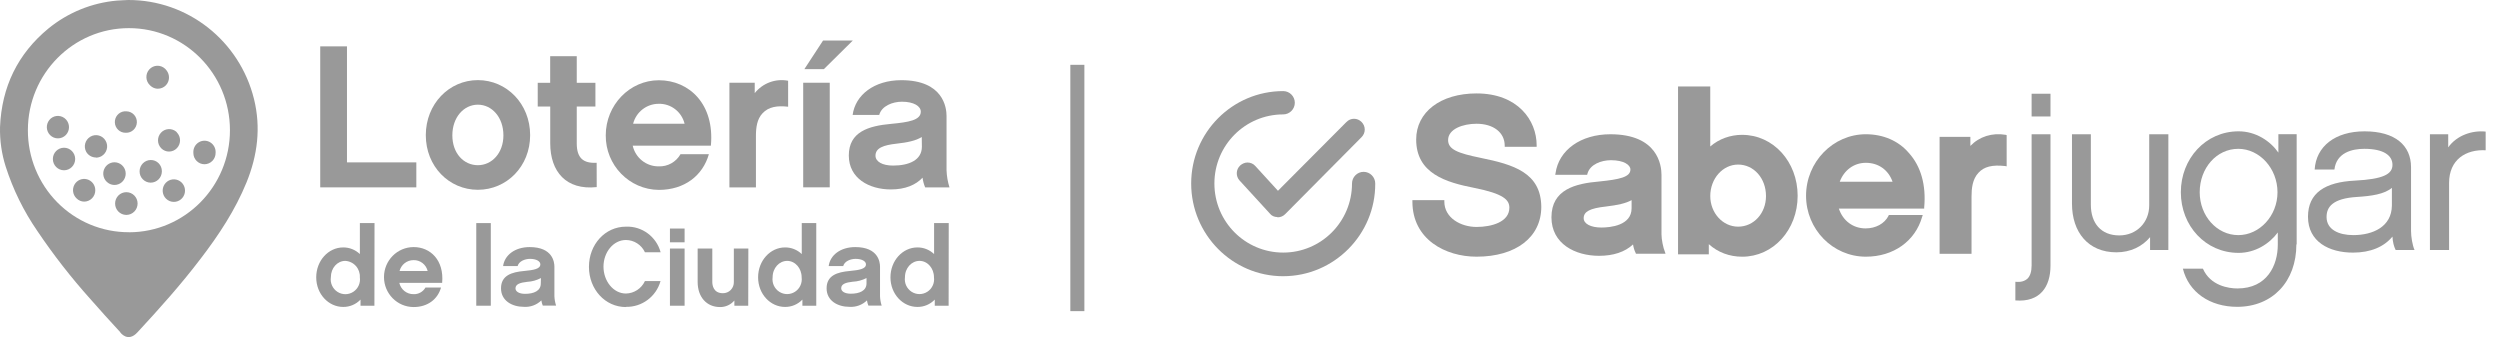 <svg height="24" viewBox="0 0 178 24" width="178" xmlns="http://www.w3.org/2000/svg"><g fill="#999" fill-rule="evenodd"><path d="m76.208 4.615h1v17.538h-1z"/><g fill-rule="nonzero"><g><path d="m24.705 11.561h4.938v1.779h-6.843v-10.039h1.905z"/><path d="m37.746 9.624c0 2.226-1.669 3.889-3.722 3.889-2.053 0-3.707-1.667-3.707-3.889s1.659-3.92 3.707-3.92c2.049 0 3.722 1.686 3.722 3.92m-1.903.013c0-1.286-.818-2.184-1.819-2.184-1.001 0-1.817.898-1.817 2.184 0 1.286.816 2.125 1.817 2.125 1.001 0 1.819-.866 1.819-2.125"/><path d="m42.486 13.321c-2.163.232-3.309-1.083-3.309-3.122v-2.616h-.891v-1.686h.887v-1.897h1.892v1.897h1.329v1.686h-1.329v2.63c0 1.041.471 1.431 1.417 1.376z"/><path d="m45.048 10.37c.196.869.964 1.483 1.846 1.475.64.028 1.242-.307 1.56-.868h2.019c-.432 1.52-1.732 2.544-3.565 2.544-2.105-.021-3.795-1.76-3.778-3.887 0-2.156 1.702-3.92 3.778-3.92 2.176 0 3.98 1.707 3.707 4.656zm3.695-1.56c-.209-.853-.979-1.444-1.848-1.419-.855-0-1.602.583-1.817 1.419z"/><path d="m56.115 7.599c-.759-.089-1.389 0-1.819.462-.401.422-.474 1.029-.474 1.621v3.659h-1.888v-7.449h1.802v.738c.571-.714 1.485-1.053 2.378-.881z"/><path d="m59.078 13.34h-1.89v-7.449h1.89zm-.417-8.418h-1.389l1.331-2.038h2.118z"/><path d="m65.693 12.645c-.488.521-1.231.843-2.264.843-1.56 0-2.994-.795-2.994-2.415 0-1.686 1.392-2.108 3.023-2.255 1.231-.116 2.103-.259 2.103-.866 0-.392-.499-.71-1.344-.71-.674 0-1.446.306-1.617.942h-1.892c.188-1.419 1.531-2.475 3.465-2.475 2.992 0 3.221 1.952 3.221 2.546v3.87c.015.413.085.822.209 1.216h-1.732c-.093-.222-.155-.456-.186-.696m-.056-2.892c-.403.261-1.018.392-1.792.476-.93.103-1.502.304-1.502.856 0 .422.488.704 1.252.704 1.133 0 2.051-.388 2.051-1.343z"/><path d="m26.658 21.767h-.989v-.436c-.323.339-.77.528-1.235.523-1.043 0-1.919-.917-1.919-2.108 0-1.191.87-2.129 1.919-2.129.442-.004.869.166 1.189.474v-2.207h1.043zm-2.07-3.193c-.57 0-1.031.506-1.031 1.17-.058.408.126.813.469 1.035.343.223.784.223 1.127 0 .343-.223.527-.627.469-1.035.016-.295-.085-.584-.281-.804-.196-.22-.47-.351-.762-.366"/><path d="m28.431 20.14c.108.475.528.81 1.01.805.35.016.68-.167.853-.474h1.108c-.234.83-.947 1.391-1.949 1.391-1.167 0-2.113-.956-2.113-2.135s.946-2.135 2.113-2.135c1.189 0 2.176.934 2.028 2.548zm2.019-.843c-.114-.467-.534-.79-1.01-.776-.467.001-.875.319-.993.776z"/><path d="m33.91 15.884h1.035v5.883h-1.035z"/><path d="m38.543 21.39c-.33.321-.778.487-1.235.457-.853 0-1.636-.436-1.636-1.319 0-.919.757-1.155 1.65-1.235.674-.063 1.15-.143 1.15-.474 0-.211-.273-.388-.734-.388-.367 0-.791.167-.885.514h-1.033c.102-.774.834-1.353 1.894-1.353 1.636 0 1.759 1.069 1.759 1.393v2.108c.01.226.05.449.119.664h-.947c-.05-.121-.085-.248-.102-.377m-.029-1.583c-.303.16-.637.252-.978.27-.509.055-.834.167-.834.466 0 .23.267.388.682.388.626 0 1.12-.211 1.12-.736z"/><path d="m44.564 21.862c-1.479 0-2.631-1.265-2.631-2.862s1.152-2.862 2.631-2.862c1.143-.048 2.168.707 2.472 1.821h-1.118c-.247-.53-.774-.869-1.354-.871-.893 0-1.596.871-1.596 1.897 0 1.026.703 1.914 1.596 1.914.582-.01 1.107-.353 1.354-.885h1.112c-.313 1.107-1.327 1.861-2.466 1.834"/><path d="m48.743 17.252h-1.043v-.98h1.043zm0 4.515h-1.043v-4.072h1.043z"/><path d="m53.274 21.767h-.987v-.371c-.256.302-.631.473-1.024.466-.955 0-1.59-.719-1.59-1.785v-2.382h1.043v2.382c0 .228.077.799.749.799.211.005.414-.077.563-.229.148-.151.229-.358.222-.57v-2.382h1.033z"/><path d="m58.118 21.767h-.987v-.436c-.324.339-.771.528-1.237.523-1.043 0-1.917-.917-1.917-2.108 0-1.191.87-2.129 1.917-2.129.443-.005.871.165 1.191.474v-2.207h1.033zm-2.065-3.193c-.572 0-1.043.506-1.043 1.17-.054.407.13.808.472 1.029.342.221.781.221 1.123 0s.527-.623.472-1.029c0-.647-.463-1.17-1.033-1.17"/><path d="m61.727 21.39c-.332.32-.781.486-1.239.457-.853 0-1.634-.436-1.634-1.319 0-.919.757-1.155 1.65-1.235.672-.063 1.152-.143 1.152-.474 0-.211-.275-.388-.736-.388-.367 0-.791.167-.885.514h-1.033c.1-.774.834-1.353 1.894-1.353 1.636 0 1.761 1.069 1.761 1.393v2.108c.009.226.048.449.117.664h-.945c-.051-.12-.086-.247-.102-.377m-.031-1.583c-.305.157-.639.246-.981.261-.507.055-.822.167-.822.466 0 .23.267.388.682.388.626 0 1.12-.211 1.12-.736z"/><path d="m67.542 21.767h-.987v-.436c-.324.339-.771.528-1.237.523-1.043 0-1.917-.917-1.917-2.108 0-1.191.868-2.129 1.917-2.129.442-.004.869.166 1.189.474v-2.207h1.043zm-2.067-3.193c-.572 0-1.043.506-1.043 1.17-.054.407.13.808.472 1.029s.781.221 1.123 0c.342-.221.527-.623.472-1.029 0-.647-.461-1.17-1.033-1.17"/><path d="m8.56 23.649c-.718-.778-1.431-1.562-2.13-2.361-1.368-1.526-2.63-3.146-3.776-4.848-.969-1.407-1.727-2.95-2.249-4.58-.289-.911-.426-1.865-.403-2.822.119-2.852 1.256-5.202 3.444-7.008 1.395-1.139 3.095-1.831 4.882-1.988.144-.015.29-.019.436-.025l.367-.017c4.231-.007 7.923 2.898 8.952 7.044.505 2.045.252 4.015-.53 5.942-.807 1.977-1.969 3.737-3.259 5.421-1.392 1.836-2.935 3.556-4.496 5.242-.699.782-1.239.013-1.239.013m.626-7.124c3.971-.003 7.189-3.258 7.187-7.27-.002-4.012-3.221-7.264-7.193-7.265-3.971-0-7.192 3.251-7.194 7.263-.007 1.929.749 3.781 2.099 5.146 1.35 1.364 3.183 2.128 5.092 2.122"/><path d="m12.378 14.291c-.321-.003-.6-.222-.682-.536-.082-.314.054-.644.332-.806.278-.162.629-.116.857.112.133.133.208.315.208.505s-.075.371-.208.505c-.133.135-.314.21-.503.211"/><path d="m12.378 14.375c-.211.001-.413-.083-.561-.234-.269-.27-.311-.695-.101-1.014.21-.319.614-.444.965-.297.351.146.55.522.477.898-.074.376-.4.647-.779.647m0-1.438c-.169-.001-.332.067-.451.19-.118.119-.184.28-.184.448 0 .168.066.329.184.448.249.238.639.238.889 0 .12-.119.187-.281.187-.451s-.067-.332-.187-.451c-.118-.118-.277-.184-.442-.183"/><path d="m8.155 13.087c-.124-0-.245-.033-.353-.095l-.025-.015c-.301-.19-.417-.575-.272-.902.144-.327.505-.497.846-.398.341.099.557.436.508.791-.049.355-.35.619-.704.619"/><path d="m8.155 13.169c-.138 0-.274-.036-.394-.105l-.025-.015c-.374-.228-.497-.718-.273-1.098.197-.336.603-.481.965-.346.362.135.577.513.51.897s-.396.665-.782.668m0-1.44c-.279.001-.524.189-.6.46-.076.271.035.561.273.71l.021.013c.095.055.203.084.313.084.346 0 .626-.283.626-.632 0-.349-.28-.632-.626-.632"/><path d="m10.732 12.921h-.013c-.188-.003-.367-.081-.499-.217-.131-.136-.203-.32-.2-.51.005-.395.321-.713.711-.717.186-.001.365.073.498.205.132.132.207.313.208.501v.032c-.007.391-.322.705-.709.706"/><path d="m10.732 13.005h-.013c-.21-.003-.411-.091-.557-.245-.147-.151-.228-.357-.223-.569.006-.44.358-.794.793-.799.209-.003.411.079.56.228.149.149.233.351.233.563v.036c-.009.435-.36.784-.791.786m0-1.446c-.346 0-.626.283-.626.632-.003.168.061.331.177.451.116.12.274.189.44.192l.01.084v-.084c.346 0 .626-.283.626-.632v-.023c0-.349-.28-.632-.626-.632"/><path d="m6.831 11.131c-.319.001-.6-.214-.685-.525-.085-.311.046-.641.32-.807h.015c.22-.127.491-.126.71.003.219.129.354.367.353.623-.001.256-.137.493-.358.62-.108.062-.23.095-.355.095"/><path d="m6.829 11.213c-.283-.001-.545-.152-.688-.398-.209-.378-.083-.854.284-1.077l.017-.011c.38-.219.864-.085 1.081.299.106.183.134.402.077.607-.055.205-.189.38-.371.485-.121.07-.259.107-.398.107m-.363-1.416.042.072c-.243.146-.359.437-.284.712.075.275.323.465.605.464.111 0.0.219-.029.315-.084.145-.083.251-.221.294-.383.044-.162.022-.335-.061-.481-.082-.146-.219-.253-.379-.297-.16-.044-.332-.022-.476.061z"/><path d="m14.56 11.61c-.188.001-.369-.075-.503-.209s-.208-.317-.208-.507v-.032c.02-.381.332-.68.71-.68.378 0 .69.299.71.68v.032c0 .19-.075.372-.208.507-.133.134-.313.21-.502.21"/><path d="m14.56 11.694c-.438 0-.793-.359-.793-.801v-.032c-.015-.296.133-.575.384-.728.251-.152.565-.152.816 0 .251.152.399.432.384.728v.017c.003.214-.079.421-.227.574s-.351.24-.563.242m0-1.475c-.346 0-.626.283-.626.632v.019c-.003.349.274.635.62.639.346.003.629-.277.632-.626v-.019c.003-.172-.063-.338-.184-.459-.117-.119-.276-.185-.442-.185"/><path d="m12.04 10.712c-.186-.001-.364-.077-.494-.211l-.015-.015c-.179-.181-.249-.445-.184-.692.066-.247.257-.441.502-.507.245-.066.506.004.685.186l-.503.506.507-.504c.206.205.269.515.159.784-.109.27-.369.446-.658.447"/><path d="m12.04 10.792c-.207.001-.406-.081-.553-.228l-.017-.017c-.288-.304-.294-.781-.014-1.093.28-.311.751-.351 1.078-.09l.058.059v.013l.044.044c.26.316.241.78-.044 1.073-.145.151-.344.237-.553.238m0-1.442c-.257-.008-.493.145-.594.384-.101.239-.046.517.137.699l.013.013c.248.239.638.239.887 0 .226-.228.246-.591.046-.843l-.444.443-.117-.12.451-.443c-.109-.084-.242-.13-.38-.131"/><path d="m11.253 6.237c-.186-.001-.364-.077-.494-.211l-.01-.008c-.277-.28-.277-.734 0-1.014.277-.28.726-.28 1.003 0l-.507.519.507-.506c.206.205.269.515.159.784-.109.27-.369.446-.658.447"/><path d="m11.253 6.319c-.206.001-.405-.08-.553-.226l-.017-.017c-.324-.297-.349-.804-.054-1.132.294-.328.796-.352 1.12-.055l.058.057v.013l.044.044c.259.317.24.781-.044 1.075-.149.153-.353.239-.565.238m0-1.442c-.254-.001-.484.153-.582.39-.098.237-.043.511.137.691l.013.013c.248.24.639.24.887 0 .226-.228.246-.591.046-.843l-.444.443-.117-.118.44-.445c-.109-.084-.242-.13-.38-.131"/><path d="m8.934 9.369c-.372 0-.674-.305-.674-.681s.302-.681.674-.681v.677-.681c.185-.006.365.062.5.19.135.128.214.304.22.491-.005.383-.315.691-.695.687h-.025"/><path d="m8.934 9.453c-.403-0-.735-.319-.756-.725s.276-.758.677-.801h.163c.417.016.743.37.727.791s-.366.75-.783.735zm-.081-1.357c-.211.015-.397.142-.49.333-.093.192-.077.419.041.595.118.177.32.277.531.262h.021c.321.01.591-.24.608-.564s-.224-.602-.544-.627v.588h-.165z"/><path d="m4.127 9.77c-.189-.001-.369-.076-.503-.211-.133-.134-.208-.317-.208-.507s.075-.373.208-.507l.503.506-.499-.51c.274-.283.723-.288 1.003-.011.28.277.285.731.01 1.014 0 0-.013.013-.015.015-.133.135-.313.211-.501.211"/><path d="m4.127 9.852c-.211.001-.413-.083-.561-.234-.288-.292-.31-.756-.052-1.075l.044-.046c.004-.002.008-.006.01-.011l.048-.051c.323-.268.796-.238 1.082.07s.286.787.001 1.095l-.015.017c-.149.151-.351.235-.561.234m-.499-1.187c-.198.254-.174.617.054.843.249.238.638.238.887 0l.073.044-.058-.059c.235-.238.245-.619.023-.869-.222-.25-.598-.281-.858-.071l.438.447-.111.105z"/><path d="m4.561 12.04c-.188.002-.368-.072-.502-.206-.134-.133-.209-.315-.209-.505 0-.397.319-.719.711-.719s.711.322.711.719c0 .397-.319.719-.711.719"/><path d="m4.561 12.124c-.439.001-.795-.357-.797-.8-.002-.443.353-.804.791-.806.439-.002.796.356.798.799.001.444-.353.805-.793.807m0-1.44c-.346 0-.626.283-.626.632 0 .349.28.632.626.632s.626-.283.626-.632c0-.349-.28-.632-.626-.632"/><path d="m6 14.272c-.186-.001-.364-.076-.494-.211h-.01c-.236-.241-.272-.617-.085-.898s.545-.391.855-.262.487.462.423.795c-.064.333-.352.574-.688.576"/><path d="m6 14.356c-.208-0-.407-.085-.553-.234-.264-.252-.324-.652-.148-.972s.546-.478.896-.384.593.416.589.783c.001.213-.082.418-.231.57-.149.151-.351.237-.562.237m0-1.442c-.253.001-.481.156-.577.393s-.041.508.138.689c.118.121.279.189.446.189s.329-.068.446-.189c.117-.119.182-.281.182-.449-.005-.164-.071-.32-.186-.436-.118-.119-.278-.186-.444-.185"/><path d="m9.005 15.218h-.013c-.389-.005-.703-.323-.705-.717-.001-.19.073-.372.205-.506.132-.135.312-.21.5-.21h.013c.392 0 .709.321.709.717s-.318.717-.709.717"/><path d="m9.005 15.302h-.017c-.441-.005-.795-.368-.793-.814.002-.445.36-.805.801-.805.441 0 .799.36.801.805.002.445-.352.809-.793.814m0-1.435c-.346-.003-.629.277-.632.626-.003.349.274.635.62.639l.013.084v-.082c.346 0 .626-.283.626-.632s-.28-.632-.626-.632"/></g><g><g transform="translate(84.812 6.486)"><path d="m6.118 8.967c-.186 0-.393-.083-.517-.249l-2.15-2.346c-.289-.311-.269-.789.041-1.079.145-.125.331-.208.517-.208.207 0 .413.083.558.249l1.612 1.764 4.878-4.899c.145-.145.331-.228.537-.228.207 0 .393.083.537.228s.227.332.227.54-.083.394-.227.54l-5.436 5.48c-.145.145-.331.228-.537.228z"/><path d="m6.552 13.181c-3.617 0-6.552-2.968-6.552-6.601 0-3.632 2.935-6.58 6.552-6.58.455 0 .827.374.827.83s-.372.83-.827.83c-2.708 0-4.899 2.2-4.899 4.919s2.191 4.919 4.899 4.919 4.899-2.2 4.899-4.919c0-.457.372-.83.827-.83.455 0 .827.374.827.83.021 3.632-2.935 6.601-6.552 6.601z"/></g><g transform="translate(100.563 6.154)"><path d="m4.857 5.085c-1.633-.332-2.315-.602-2.315-1.266 0-.789 1.054-1.162 2.026-1.162 1.199 0 2.005.623 2.005 1.557v.083h2.274v-.104c0-1.785-1.344-3.695-4.279-3.695-2.563 0-4.299 1.328-4.299 3.28 0 2.429 2.129 3.051 4.134 3.446 2.088.415 2.501.851 2.501 1.411 0 1.017-1.261 1.37-2.336 1.37-1.116 0-2.294-.643-2.294-1.806v-.104h-2.274v.104c0 2.698 2.356 3.923 4.568 3.923 2.811 0 4.609-1.391 4.609-3.549-.021-2.429-1.964-3.01-4.32-3.487z"/><path d="m17.735 10.524v-4.234c0-.685-.269-2.885-3.638-2.885-2.108 0-3.679 1.121-3.907 2.781l-.021.104h2.274l.021-.083c.186-.664.992-.955 1.674-.955.909 0 1.385.332 1.385.664 0 .54-.785.706-2.212.851-1.695.145-3.411.56-3.411 2.553 0 1.889 1.695 2.74 3.39 2.74 1.013 0 1.84-.27 2.418-.81.041.249.103.436.186.602l.021.062h2.108l-.041-.125c-.124-.291-.248-.893-.248-1.266zm-2.129-2.429v.581c0 1.225-1.509 1.37-2.15 1.37-.765 0-1.261-.27-1.261-.664 0-.477.455-.706 1.571-.83.868-.104 1.426-.228 1.84-.457z"/><path d="m23.481 3.446c-.847 0-1.654.291-2.274.83v-4.276h-2.294v11.956h2.191v-.726c.641.581 1.468.893 2.377.893 2.212 0 3.948-1.91 3.948-4.338s-1.736-4.338-3.948-4.338zm-.289 2.117c1.116 0 1.984.976 1.984 2.242 0 1.225-.868 2.179-1.984 2.179-1.096 0-1.984-.976-1.984-2.179 0-1.245.889-2.242 1.984-2.242z"/><path d="m32.286 3.404c-2.336 0-4.258 1.972-4.258 4.38 0 2.387 1.902 4.338 4.258 4.338 1.964 0 3.514-1.1 4.01-2.844l.041-.125h-2.418l-.021.062c-.289.56-.909.893-1.633.893-.889 0-1.612-.54-1.902-1.411h6.077v-.083c.145-1.578-.227-2.927-1.096-3.882-.744-.872-1.84-1.328-3.059-1.328zm-1.86 3.383c.31-.83 1.013-1.349 1.86-1.349.909 0 1.612.519 1.902 1.349z"/><path d="m42.249 3.446c-.971-.166-1.881.125-2.522.789v-.643h-2.191v8.324h2.274v-4.068c0-.581.062-1.245.496-1.702.393-.436.992-.581 1.902-.477l.103.021v-2.221z"/></g><g transform="translate(143.494 6.673)"><path d="m2.501 12.247c0 1.474-.723 2.615-2.501 2.47v-1.328c.393.042.661-.042.868-.228.186-.187.289-.498.289-.934v-9.341h1.344zm0-10.628h-1.344v-1.619h1.344z"/><path d="m10.893 11.126h-1.302v-.913c-.558.664-1.385 1.079-2.398 1.079-2.005 0-3.162-1.432-3.162-3.466v-4.94h1.344v5.023c0 1.308.723 2.179 2.026 2.179 1.22 0 2.129-.913 2.129-2.138v-5.065h1.364z"/><path d="m20.008 10.731c0 2.636-1.695 4.442-4.217 4.442-1.943 0-3.452-1.038-3.865-2.719h1.426c.537 1.225 1.84 1.411 2.46 1.411 2.108 0 2.873-1.64 2.873-3.114v-.872c-.599.81-1.612 1.453-2.79 1.453-2.356 0-4.113-1.93-4.113-4.317 0-2.387 1.757-4.338 4.113-4.338 1.22 0 2.253.685 2.832 1.515v-1.308h1.302v7.846zm-4.134-6.808c-1.55 0-2.749 1.37-2.749 3.093 0 1.681 1.22 3.051 2.749 3.051 1.509 0 2.79-1.37 2.79-3.051 0-1.702-1.282-3.093-2.79-3.093z"/><path d="m26.85 10.171c-.599.726-1.55 1.142-2.811 1.142-1.695 0-3.204-.768-3.204-2.553 0-1.702 1.22-2.47 3.349-2.574 2.005-.104 2.666-.457 2.666-1.121 0-.664-.62-1.142-2.005-1.142-.868 0-1.984.27-2.129 1.474h-1.406c.103-1.64 1.447-2.719 3.555-2.719 2.191 0 3.307 1.017 3.307 2.553v4.546c0 .415.103 1.017.248 1.349h-1.344c-.124-.249-.207-.56-.227-.955zm-.021-3.487c-.537.477-1.509.602-2.48.664-1.778.104-2.191.726-2.191 1.432 0 .893.868 1.287 1.902 1.287 1.406 0 2.728-.602 2.749-2.096v-1.287z"/><path d="m33.506 4.027c-1.426-.083-2.625.664-2.625 2.325v4.774h-1.364v-8.241h1.302v.934c.62-.872 1.736-1.225 2.666-1.121v1.328z"/></g></g></g></g></svg>